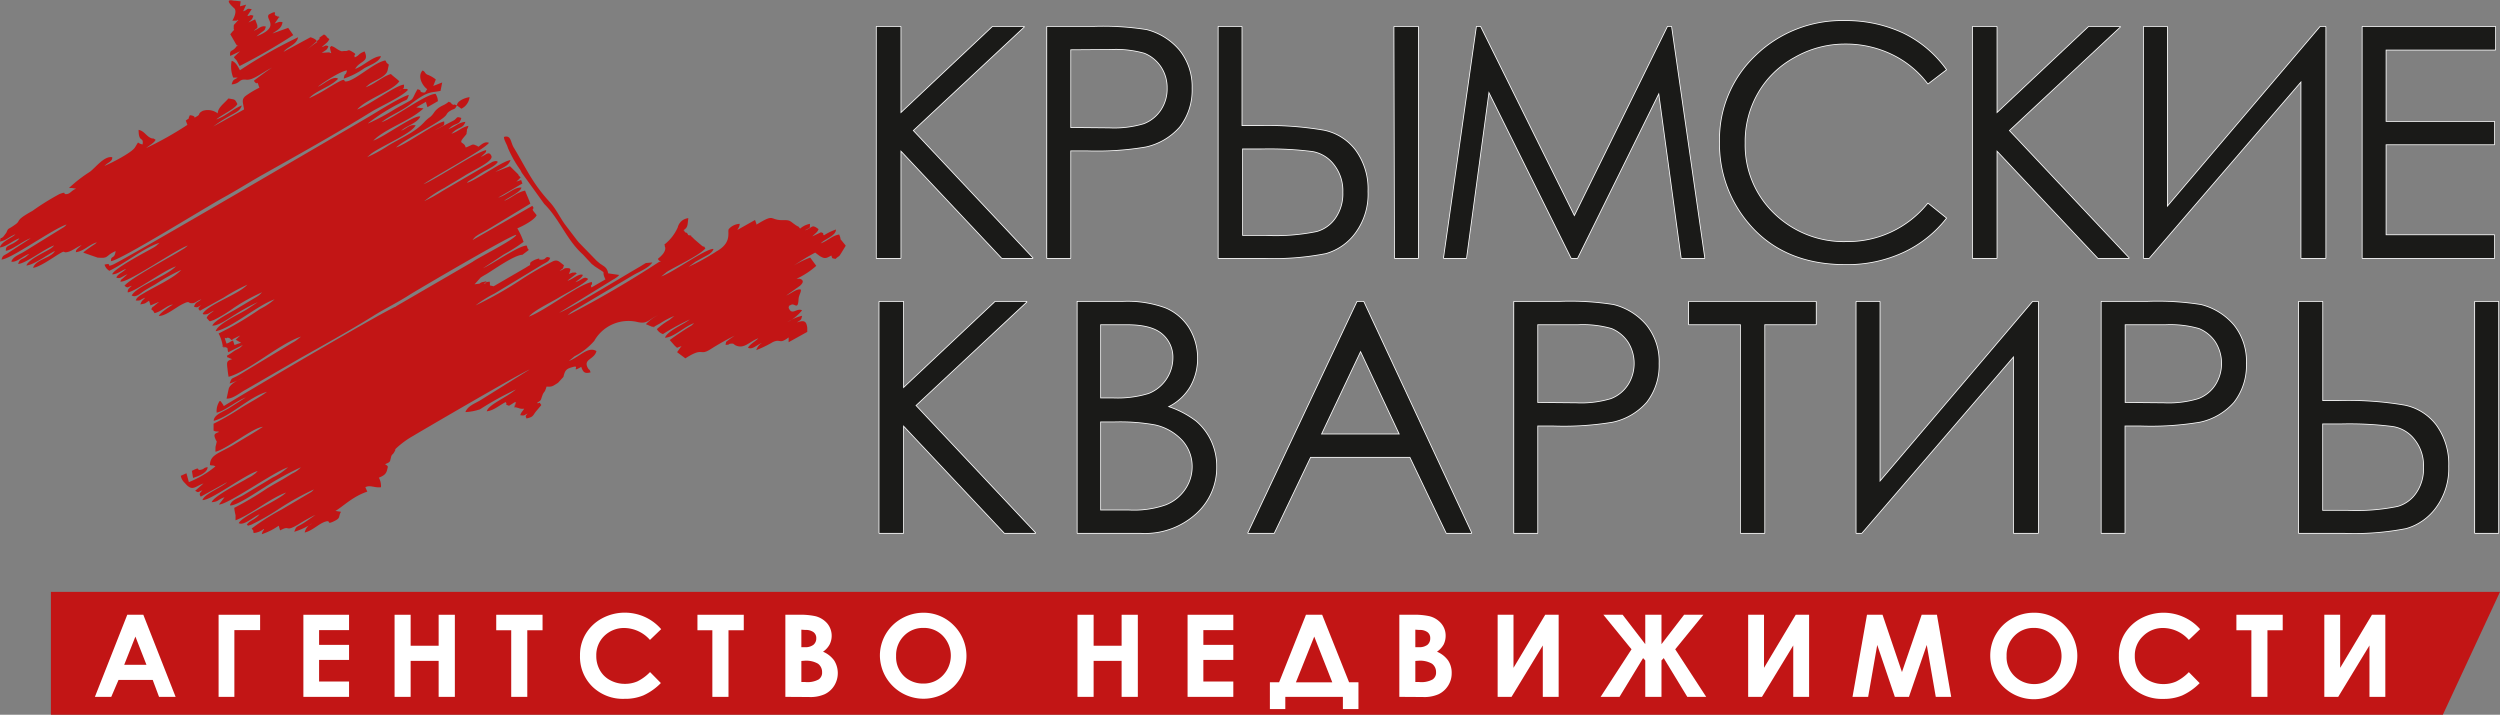 <svg id="Слой_2" data-name="Слой 2" xmlns="http://www.w3.org/2000/svg" viewBox="0 0 343.79 98.29"><rect x="0" y="0" width="343.79" height="98.29" fill="#808080" stroke="none"/><defs><style>.cls-1{fill:#c21515;}.cls-1,.cls-2,.cls-3,.cls-4{fill-rule:evenodd;}.cls-2{fill:none;stroke:#fff;stroke-linecap:round;stroke-linejoin:round;stroke-width:0.22px;}.cls-3{fill:#1a1a18;}.cls-4{fill:#fff;}</style></defs><title>logokk</title><path class="cls-1" d="M54.46,42.12,65,36c.77-.58,5.79-3.07,6-3.7-.39-.2-13.75,7.65-14.74,8.28-1.65,1.06-3.39,1.89-5,2.91-3.21,2-6.71,3.93-10,5.78l-7.44,4.3C33,54,32,54.89,31.16,54.81l.28-1.3c.19-.79,1.39-1.25,2.06-1.61a9.6,9.6,0,0,1-1.92.84c.28-.83.25-.61,1.08-1.06.45-.25.9-.53,1.3-.78l6.15-3.71c.24-.14.3-.16.59-.35l.69-.55c-3,1-7.14,4.73-9.95,5.53-.06-.23-.12-.78-.17-1.2-.11-.89-.06-1,.65-1.23l-.41-.16c-.38-.25-.19.16-.3-.31.41-.23.66-.42,1-.66.72-.43.7-.29,1.18-.82l-2,1c-.11-.31-.09-.55-.13-.59s0,0-.23-.09c-1.26-.43.56.44-.39-.12a5.3,5.3,0,0,0-.58-1.78,45.29,45.29,0,0,0,5.69-3.36,9.41,9.41,0,0,0,2-1.33c-2.33.8-6,4-8.09,4.38.25-1,3.21-2.33,4.28-3l1.5-1a26.8,26.8,0,0,0-3.11,1.7c-.76.44-2.25,1.58-3.13,1.53.2-.66,2.6-1.86,3.31-2.29l2.6-1.56a4.81,4.81,0,0,0,.47-.3l.12-.1.34-.34a25.66,25.66,0,0,0-3.88,2.14A18.48,18.48,0,0,1,29.42,44c-.77.27-.47.26-1-.27.16-.47.55-.63,1-1-.55.19-.69.48-1.18.5s-.07.07-.37-.08c.76-1.31,4.87-2.61,6.15-4a25.53,25.53,0,0,0-3.27,1.78L27.5,42.73c-.16-.2-.43-.27.17-.75-.55.24-.46.38-1,.19.28-.71.48-.53,1-1-.77.26-.8.59-1.42.52-.4,0-.08-.46-1.41.27-.78.42-2.13,1.52-3,1.49.16-.44,1.67-1.42,1.93-1.56-.69,0-1.61,1-2.53,1.17a1.11,1.11,0,0,0-.45-.53c.35-.58,0-.1.49-.53l.22-.18c.37-.32.09,0,.34-.3L20.7,42c-.35-.81.24.68-.11-.36a.9.9,0,0,0-.1-.27c-.62.37-.37.35-1.19.49.22-.59.29-.5.67-.92-.77.27-.53.45-1.3.38.15-.5.66-.72,1.25-1.08,1.32-.79,4-2,5-3.12a25.71,25.71,0,0,0-3.5,1.94c-.57.34-1.17.65-1.69,1s-1.06.9-1.62.57c.75-1.33,4.68-2.57,6.08-4-1.7.57-5.46,3.41-6.62,3.58-.06-.47.26-.61.55-.91-.69.21-.51.35-1,0,.68-.93,5.84-3.71,7.53-4.72l.71-.43.12-.09a3.84,3.84,0,0,0,.34-.29c-1.62.53-8.41,5.28-9.27,4.94.14-.35.1-.21.38-.47l.59-.52c-.69.25-1,.7-1.52.45.2-.52.92-.71,1.33-1.19-.75.26-1.2.75-1.9.75C15.56,37,20,34.67,21,34.11a4.81,4.81,0,0,0,.47-.3l.46-.42c-2.07.65-4.79,2.85-6.89,3.85a1.45,1.45,0,0,1-.66-.85c1.19-.31.08.45,1.15,0,1.26-.5,31.82-18.35,35.2-20.34,1.1-.65,4.43-2.75,5.49-3-.28.94-.23.52-1.25,1.15a27.84,27.84,0,0,0-4.26,2.67l-.12.12A28.81,28.81,0,0,0,54.31,15c3.1-1.77,2-.83,3.1-2.73.75.18.16.32.66.43s.38-.08.68-.43l-.21-.18c-.62-.6-1.08-1.69-.44-2.39.38.11.28.41.71.58a4,4,0,0,1,1.12.65l-.35.89,1.23-.48-.23,1.16c-1.41.29-1.65-.05-4.11,1.81-1.28,1-2.87,1.56-4,2.5,1.71-.59,6.12-3.92,7.43-3.9a2,2,0,0,1,.32,1l-1.44.83-.19-.66a.15.15,0,0,0,0-.09l-1.35.78,1,.14c-1.82,1.67-4.65,2.52-6.56,4.1l-.35.33c1.45-.48,5.78-3.68,6.47-3.3-.45.92-1.9,1.24-2.64,1.94.85-.34,1.15-.9,2-.75-.56,1.17-4.77,2.86-6.18,3.95l-.47.43a20.08,20.08,0,0,0,3-1.66c1.87-1.11,3.6-1.77,4.91-3.24a4.87,4.87,0,0,1,.72-.61c.53-.44.52-.75,1.08-1.19s.92-.43,1.48-.92c.77.33.08.14.51.36s-.07-.15.63.15c0-.61,1.07-1.05,1.73-1.14a2,2,0,0,1-1.13,1.59l-.6-.45c-.38.69-.33.35-.95.76a1.08,1.08,0,0,0-.4.35l-.15.23c-.84,1.06-5.88,3.4-6.86,4.44,1.64-.58,5.45-3.41,6.6-3.58.05.59,0,.49-.66.87a7,7,0,0,0-.61.34l2.63-1.37c.53-.39.29-.54,1-.32-.27,1.1-.75.52-1.76,1.54.92-.34,1.38-.93,2.32-1-.36,1-.88.56-1.92,1.63,1-.33,1.33-.87,2.34-1.08-.14.49-.18.41-.2.45L64.2,18l0,.11c-.14.44.15.1-.36.7-.94,1.1,0,.58.2,1.48,1.08-.41.84-.55,1.52-.25l.24.14c.4-.3.87-.78,1.44-.54-.62.92-7.48,4.57-9,5.69,1.71-.67,7.59-4.63,8.62-4.68-.06.41,0,.18-.21.45l-.53.48c.72-.26,1.1-.88,1.45-.15s-2.27,1.85-3.71,2.75c-.93.58-1.84,1.09-2.72,1.64a17.84,17.84,0,0,0-2.8,1.84,22.84,22.84,0,0,0,2.5-1.39l6.85-4c.66-.27.74,0,.77,0-.37.6-1.44,1-2.06,1.4-.42.25-.6.38-1,.64l-.84.52a1.23,1.23,0,0,0-.35.32c1.6-.54,4.67-2.9,6-3.15-.32.86-.82.88-2.08,1.64l2-.78L71.29,24l0,.08.21.23.1.07a3.67,3.67,0,0,1-.6.59c.92-.25.56-.35.84.26l-3.33,1.94c1.07-.26,2.24-1.48,3.2-1.38-.12.65-1.87,1.38-2.38,1.83,1.08-.42,1.7-1.16,2.88-1.41.18.52.5,1.15.72,1.8L67,31.6l-1,.55a5.16,5.16,0,0,0-.46.29c-.4.3.1-.12-.24.19l-.23.25L65,33l8.2-4.69c.4.51-.09.26.11.67l.49.61c-.29.66-1.92,1.51-2.66,1.81A10,10,0,0,1,72,33.26,22.89,22.89,0,0,1,69.26,35l-2.83,1.88c1.27-.55,4.95-3.14,6-3.11.17.41,0,.25.29.6l-.88.67c-1.06,0-3.88,2-4.93,2.64-.32.18-.55.31-.82.49l-.83.93c1.1-.17.39,0,1-.29l.63-.13c-.17.38-.08.3-.37.29a1.68,1.68,0,0,1,.83-.23c.09.69-.18.43.53.63l4.46-2.59c1.06-.69.32,0,.63-.72a4,4,0,0,1,.64-.36c1-.33.23,0,.69,0,.92.1.59-.62,1.36-.23-.19.5-.46.56-1.12.94L68,40.37A15.91,15.91,0,0,0,65.4,42a52,52,0,0,0,6.09-3.43,44.25,44.25,0,0,1,4.57-2.65c.68-.28.91.15,1.49.55-.17.63-.11.37-.6.79.84-.31.44-.44,1.36-.37.21.34.19-.22.1.32a4.58,4.58,0,0,1-.18.47s.48-.19.51-.19c.57,0,.26-.1.58.12l-.92.7a2,2,0,0,0-.36.31c.81-.27,1.57-1.05,2.11-.82-.13.46-.66.65-1,1,.89-.28,1.14-.9,1.72-.44-.44.67-3.1,2-4,2.55-1.29.78-3.38,1.74-4.14,2.63,2.34-.87,6.67-4.33,8.65-4.77.16.55-.26.29-.05.76l1.93-1.11c-.71-1.43.46-.52-1.39-1.74a1.51,1.51,0,0,1-.26-.2c-.39-.3.07.08-.23-.17L80.16,35l-.1-.09c-2.17-2-3.13-4.8-5.22-6.87l-3.1-4.3c-.09-.18-.1-.21-.2-.39a16,16,0,0,1-1.69-3c-.18-.6-.56-1.09-.55-1.52,1-.29.89.69,1.34,1.45,1.81,3,2.52,4.85,5,7.55.9,1,1.42,2.21,2.15,3.16L79.32,33l.26.32L82,35.81a.76.76,0,0,0,.09.09l.41.34c.56.4,1,.52,1.13,1.35l1.52.22a1.73,1.73,0,0,1-.41.37,3.44,3.44,0,0,1-.47.29L76.91,43c1.45-.51,9-5.14,11.07-6.32.27-.16.58-.37.84-.51l.89-.08c-.52.8-1.91,1.3-2.77,1.83l-8.09,4.8-.34.23a.48.48,0,0,0-.11.09l-.22.2-.11.11A143.86,143.86,0,0,0,90.66,36c.56,0-.08,0-.18-.42.41-.32,1.08-.93,1-1.53l-.06-.19a.54.54,0,0,1,0-.11.67.67,0,0,1-.06-.12,6.11,6.11,0,0,0,1.84-2.36A1.66,1.66,0,0,1,94.66,30c-.14.88,0,1.25-.69,1.67,0,0,.12,0,.14.08.13.42.29,0,.53.58l.32.05s.1,0,.12.12.08.08.1.1l.31.31,1.05.9c.48.33.07-.25.46.36-.92,1-3.87,2.35-5.27,3.2l-.8.65c1.6-.54,6.11-3.85,7.19-3.79-.19.61-.9.88-1.49,1.21l-1,.56-.94.69a30.1,30.1,0,0,0,3.85-2.13c2.2-1.22,1.44-2.67,1.68-3.06a2.13,2.13,0,0,1,1.51-.72c-.1.58-.09.36-.33.84l2.43-1.37.2.58a.11.11,0,0,0,0,.06c2.73-1.67,1.6-.52,3.88-.62.77,0,.8.2,1.46.65s.24,0,.66.52a2.81,2.81,0,0,1,1.35-.66c0,.8,0,.43-.68.9,1.09-.36.87-.93,1.86-.17-.14.46-.55.65-.85,1l1.19-.57c.74.3,0,0,.41.42a7.42,7.42,0,0,1,1.65-.8c0,.88-1.51,1.27-2.09,1.9,1-.35,1.54-1.06,2.53-1.21.49,1.18-.31,0,.82,1.43l.08.11-.61,1c-.4.66-.25.3-.8.82-.57-.15-.39,0-.57-.47-.73.39-.88.5-1.6.06l-.62-.46a29.77,29.77,0,0,0-2.92,1.77,12.19,12.19,0,0,1,2.24-1.09l.83,1.14a10.84,10.84,0,0,1-2.71,1.77l.43,0c.66.19.46.63,0,1l-1.85,1.31c.66-.27,1.51-1,2-.82.1.33-.28.74-.31,1.38-.08,1.48-.53.46-1,.71-.72.36-.14,0-.37.39.47,1.19,1.07,0,1.86.37a6.08,6.08,0,0,1-2,1.62,6.67,6.67,0,0,1,2-.87c-.14.68-.17.51-.7.92,1-.36,1.3-.17,1.41.74l0,.56-2.56,1.42,0-.66c-1.33,1-1.07.15-2.15.63A16.06,16.06,0,0,1,104,48.15a1.7,1.7,0,0,1,.79-1c-.75.28-1.34,1-1.93.66.33-.54,1-.84,1.42-1.29-1.22.44-1.91,1.49-3.06,1-.37-.15-.24-.32-.73-.26s.07.12-.71.17c.1-.57,0-.34.51-.76.14-.11.58-.4.72-.5a33.69,33.69,0,0,0-3.34,1.88c-1.51.94-.91-.39-3.42,1.23l-1.14-.85.51-.71.11-.12c-.9.28-.46.3-.89,0l-.74-.84a36,36,0,0,1,3-2l.35-.32c-1.26.41-2.86,2-4,2,.31-.93,2.63-1.85,3.38-2.5a32.88,32.88,0,0,0-3.66,2,1.46,1.46,0,0,1-.84-.68A9.42,9.42,0,0,1,92.05,44l.67-.55a10.91,10.91,0,0,0-1.91,1l-.87.48c-.49.13.61,0-.28,0l-.84-.35a5.56,5.56,0,0,1,1.75-1.27c-1.55.68-1.46,1.34-3.1.93a5.4,5.4,0,0,0-5.53,2.28c-.17.25-.11.19-.22.36A9.1,9.1,0,0,1,79,49l-.78.65c1.49-.57,2.64-2.08,3.8-1.37-.27,1.18-1.9,1.08-1.16,2.36.19.33.18,0,.35.57-.76.18-1,.06-1.28-.76-1.53.89-.12-.26-1.08,0s-1.14.41-1.37,1.38l-.75.82c-.74.46-.81.57-1.57.51-.3,1-.33.56-.57,1.21-.3.82-.11.58-.77,1.06.63.08.19-.32.62.27-.29.37-.57.67-.83,1-.38.55-.35.64-1.2.85-.2-.41-.12-.35.14-.68-.51.23-.36.32-1,.23.1-.42.3-.5.53-.9-.64.08-.74-.15-1.31-.2,0-1.18-.15.93.09-.38.09-.5.22,0,0-.35L70,55.8c-.93-.36-.08.15-.45-.51-.8.38-1.66,1.18-2.61,1.27.2-.91,2.79-1.94,4-3A41.63,41.63,0,0,0,66,56.29a7.56,7.56,0,0,1-2,.38c.31-.84,1.28-1.16,2.09-1.65l6.73-4.2c-1,.35-14,7.92-16,9.12a12.1,12.1,0,0,0-2.37,1.74c-.46.57.21-.27-.23.48-.24.43-.27.24-.41.57l-.17.67c-.18.26-.34.27-.69.44.51.3.38.33.32.63-.14.71-.45.92-1.17,1.22A2.36,2.36,0,0,1,52.39,67c-.88.12-1.49-.35-2.15,0l.19.43a1.59,1.59,0,0,1,.08.18c-2,.65-3.37,2.07-4.38,2.65l.76.12c-.41.72,0,.82-.9,1.27-1.26.62-.35-.19-1.24.08S42.94,73,41.9,73.23a1.74,1.74,0,0,1,1-1.24,9.22,9.22,0,0,1-2.43,1.14c.31-.9.33-.58,1.35-1.25.6-.39,1.1-.75,1.55-1.08A24.09,24.09,0,0,0,41,72.13c-1.92,1.13-1,0-2.48.81l-.19-.65A8.84,8.84,0,0,1,36,73.46c.18-.77.41-.47.26-.72a2.51,2.51,0,0,1-1.38.56c-.15-.61.12-.08-.27-.62a30.51,30.51,0,0,1,4.13-2.62l4.08-2.41a1.75,1.75,0,0,0,.33-.34,37.38,37.38,0,0,0-4.61,2.55,33,33,0,0,1-4,2.3c-.73.21-.27.15-.6,0,.32-.51.8-.58,1.3-1l.12-.09.35-.35c-.82.31-2.18,1.63-2.88,1.22.42-.92,5.15-3,6.38-4.08l.11-.12c-2.27.84-4.68,2.94-6.93,3.81l0-.71a7,7,0,0,1-.18-1,46.37,46.37,0,0,0,4.52-2.68c.76-.46,1.5-.87,2.28-1.32l1.17-.72a3.48,3.48,0,0,0,1.19-.86,38.77,38.77,0,0,0-5,2.76c-.9.53-4,2.67-4.75,2.47.24-.77,1-.9,1.85-1.4l4-2.41a8.76,8.76,0,0,0,2.13-1.42c-2,.66-8.27,5.15-9.5,5.12l.78-1c-.93.3-.8.62-1.77.68.25-.79,3.76-2.6,4.67-3.13.35-.21.56-.3.85-.48l.46-.33.12-.11.23-.24c-1.73.47-6.41,4.07-7.6,4,.27-.87,2.58-1.7,3.4-2.47l-3.63,2c-.26-.39-.14-.5.23-.87-.7.24-.48.37-1,.06l1.14-1c-1.17.38-1.5,1.19-2.55-.06a1.78,1.78,0,0,1-.57-1l.78-.35.33,1.22a13.7,13.7,0,0,0,3.65-2.16c-.36-.23-.45-.06-.75-.19,0-1.46,1.36-1.63,3.39-2.87,1.37-.83,2.68-1.58,3.89-2.38-1.31.06-4.86,3-6.52,3.43,0,0,0-.16,0-.13a.9.9,0,0,1,0-.13s0-.1,0-.13,0-.41.05-.46l.13-.56s-.11-.19-.13-.23c-.31-.69-.28-.83.45-1.09-.34-.16-.26.05-.76-.18l0-.95A36.18,36.18,0,0,0,33,56.18c1.23-.79,2.54-1.43,3.72-2.3-2.4.66-5,3.36-7.33,4,0-.84,1.3-1.26,2.05-1.72l2.35-1.5c-1.34.5-2.84,1.84-4,2.09a2.51,2.51,0,0,1,.42-1.61c.43.16,0-.1.28.23l.23.34s0,.09.07.13c.22-.22,21.82-13,23.7-13.7ZM26.55,65.72c.74-.23,2-.72,2-1.48-.56.08-.42.21-.81.33-.94.27.08-.56-1.35.18l.16,1ZM33.86.64,33,.87,33.1.18,32.29.1l-.12,0c-1.14-.25-.73.33,0,1,.57.46-.22,1.74-.22,1.74l.25,0h.12c1,0-.06-.24.36,0-.58.74-.53.4-.54,1s.32-.14-.47.87c.19.32.38.66.58,1,.63,1.2.57.26.29.65-.61.87-1,.38-.88,1.33L33,7.05l-.84.81c.33.48.15.12.43.54l.36.68a82,82,0,0,0,7.38-4.25l-.7-1-2.15.77c.58-.45,1.25-.64,1.37-1.55-.48-.1-.56,0-1.08.19l.6-.88c-.64-.59.76.47-.39-.2,0,0-.07,0-.08,0L37.79,2c-.1,0,.43-.71-.82,0-.58.65,1.72,1.65-1.7,3,1.16-1,1.07-.61,1.29-1.34-.61-.2-1,.31-1.65.58.5-.52.52-.21.47-.8l-.25-.65a.33.33,0,0,0-.05-.12l-.91.42c.41-.45.47-.29.68-.93-.62-.22-.42.1-.83,0l.6-.9c-.88-.15-.4.06-1.18.29l.42-.94ZM45.27,5.36c-.75-.54,0-.18-.72-.62l-.62.43c0,.06,0,.14,0,.18L41.9,7.11a16.84,16.84,0,0,1,1.72-1.33c-.1-.32-.42-.5-.92-.66l-3.7,2c.62-.78,1.78-.93,2-2a64.52,64.52,0,0,0-8,4.54c-.27-.49-.6-1.17-1.14-1.29a4,4,0,0,0,.21,2.3l.62,0c-.57.38-.61.19-.84.94,1.14-.1,1-.67,1.72-.66l.1,0,.11,0c1,.18,2.25-1,3.66-1.66-.31.14-2.22,1.56-2.52,1.81.41.76.73,0,.53.34l.22.62a12.51,12.51,0,0,0-1.92,1.15c-.58.5-.32.88-.19,1.84l-4.22,2.34a17.28,17.28,0,0,1,2.12-1.37c.76-.49,1.57-.7,1.79-1.52C32,15,31,16,29.74,16.43c.67-.6,2.55-1.44,2.91-2.12-.37-.71-.3-.6-1.24-.77-.6.71-1.45,1.24-1.47,2.05a2.27,2.27,0,0,0-2.05-.35c-.75.4-.29.46-.78.74-.81.46.19,0-1-.14-.4.81.17.19-.56.74l.22.59a46.61,46.61,0,0,1-5.67,3.19c.44-.37,1.08-.69,1.3-1.13-.54-.37-.26-.06-.7-.27-.61-.28-.87-.95-1.64-1.1,0,1.86.72.85.55,2-.89-.15-.37-.65-1.06.43-.49.76-3.53,2.28-4.18,2.52.5-.51,1.13-.61,1.06-1.19-1.09-.21-2.29,1.43-3.06,2a19.08,19.08,0,0,0-2.88,2.23.21.21,0,0,0,.12,0l.13,0,.12,0,.61.09c-.74.3-.84.81-1.48.75-.29,0,.22-.4-.82,0A34.54,34.54,0,0,0,4.46,29C1.9,30.42,3,30.27,2.05,30.91,1,31.67,1.2,31.25.87,32l-.4.53C0,33,.14,32.39,0,33.22c.87-.16,1.21-.65,2.12-1-.46.5-1.86.93-2.16,1.82,1-.14,1.72-.93,2.7-1.26a1.24,1.24,0,0,1-.32.33c-.25.21.11-.07-.23.17a4,4,0,0,1-.61.34c-.52.29-.7.28-.7.87.83-.09,2.35-1.37,3.42-1.73l-3.2,2.09c-.58.34-.65.3-.81.84,1.31-.06,6.94-4.14,8.94-4.82a1.65,1.65,0,0,1-.35.35L3.28,34.63c-.75.44-1.47.67-1.73,1.34.69.19,1.58-.77,2.48-1.06l-.11.1-.34.29c-.58.42-.89.29-1.08,1,1.1-.09,3.6-2.08,4.94-2.55a1.92,1.92,0,0,1-.32.32c-.51.43-3.19,1.53-3.49,2.44,1-.06,2.87-1.49,3.92-2-.54,1-2.64,1.16-3,2.32.84-.08,2.61-1.32,3.36-1.78,1.39-.87.48-.09,1.61-.46.49-.17,1.1-.64,1.71-.89l-.57.5c-.22.28-.15.06-.23.48,1.09-.13,1.75-1,2.89-1.36l-.23.22a18.49,18.49,0,0,0-1.64,1.17l.14.08,1.84.64h.12c1.45.14.93-.29,2.35-.9-.15,1.19-.65.51-.64,1.38,1.19-.05,12.85-7.3,15.48-8.75,1.7-.93,3.32-1.95,5-2.92,5.16-2.9,10.37-5.8,15.37-8.89,1.07-.66,4.18-2.06,5-3-.3-.18.06-.11-.43-.12-.22,0-.08,0-.28,0s-.14.11-.52.25c.64-.42.67-.11.68-.84-1,0-5,2.93-6.44,3.42,1.13-1.37,5-2.64,5.79-3.88-.38-.38-.74-.6-1.16-1-1.23.37-2.2,1.38-3.47,1.82l.48-.41c.7-.52,2.08-.92,2.47-1.71a1.46,1.46,0,0,0,.07-.19l.17-.8c-.54-.47-.07.08-.48-.58-1.53.28-3.93,2.58-5.24,2.87-.92.2.55-1-2.58.88a20.22,20.22,0,0,1-2.67,1.45c1-1.09,3-1.59,4-2.68-.69-.49-2,.8-2.78,1.09.61-.51,3.16-2.18,4-2.23-.22.93-.28.1-.45,1.12a10.24,10.24,0,0,0,2.8-1.41c.73-.43,2.07-.85,2.32-1.67-1.1,0-2.39,1.33-3.55,1.75.64-1.16,2-.92,1.29-2.41-.94.37-.65.52-1.33.81-.27-.53.53-.23-.44-.81-.59-.35-.36,0-1-.06L47,7.05c-.61-.16-.92-.62-1.46-.72-.28.38-.14.06-.12.51,0,0,.13.44.13.48l-.3-.12-1,.06c.48-.32.78-.4.9-.91-.49-.21-.39,0-.9.13.44-.44.84-.62,1.05-1.12ZM31.86,46.78c-.26-.23-.29-.34-.63-.34-.22.32-.54-.55-.08.81.52-.17.36-.22.9-.42l.19.61c.43-.13.4-.16.91-.3-.06,0-.14-.15-.17-.1l-.57-.32.62-.58c-.25.12-.34.15-.54.26C31.86,46.72,32.27,46.47,31.86,46.78Z"/><polygon class="cls-2" points="120.56 3.69 123.84 3.69 123.84 15.6 136.5 3.69 140.8 3.69 125.52 17.95 141.99 35.48 137.79 35.48 123.84 20.65 123.84 35.48 120.56 35.48 120.56 3.69"/><path class="cls-2" d="M144,3.69h6.33a38,38,0,0,1,7.35.44,8.65,8.65,0,0,1,4.47,2.79,8,8,0,0,1,1.73,5.23,8.23,8.23,0,0,1-1.68,5.27,8.62,8.62,0,0,1-4.65,2.74,40.21,40.21,0,0,1-8.11.53h-2.25V35.48H144V3.69Zm3.19,3.1v10.8l5.35.05a14.18,14.18,0,0,0,4.79-.58,5,5,0,0,0,2.39-1.95,5.3,5.3,0,0,0,.84-3,5.26,5.26,0,0,0-.84-2.92,5.1,5.1,0,0,0-2.31-1.91,14.36,14.36,0,0,0-4.6-.53Z"/><path class="cls-2" d="M167.56,3.69h3.18V17.33H173a46.23,46.23,0,0,1,9,.62,7.19,7.19,0,0,1,4.38,2.74,9,9,0,0,1,1.69,5.63,8.94,8.94,0,0,1-1.64,5.57,7.57,7.57,0,0,1-4.12,2.93,37.17,37.17,0,0,1-8.41.66h-6.33V3.69Zm3.18,28.74h3.37a28,28,0,0,0,7-.54,4.75,4.75,0,0,0,2.61-1.9,5.9,5.9,0,0,0,1-3.54,5.84,5.84,0,0,0-1.24-3.85,4.78,4.78,0,0,0-3-1.82,47.8,47.8,0,0,0-7-.35h-2.66v12Zm21-28.74H195V35.48h-3.18Z"/><polygon class="cls-2" points="198.56 35.48 203.08 3.69 203.57 3.69 216.5 29.77 229.34 3.69 229.82 3.69 234.38 35.48 231.24 35.48 228.14 12.72 216.9 35.48 216.1 35.48 204.72 12.55 201.62 35.48 198.56 35.48"/><path class="cls-2" d="M267.61,9.58l-2.48,1.9a13.52,13.52,0,0,0-5-4.07A14.58,14.58,0,0,0,253.75,6a13.93,13.93,0,0,0-7,1.86,12.92,12.92,0,0,0-5.05,4.92,13.4,13.4,0,0,0-1.77,6.9,13.07,13.07,0,0,0,4,9.7,13.78,13.78,0,0,0,10,3.9A14.16,14.16,0,0,0,265.13,28L267.61,30a16,16,0,0,1-5.94,4.69,18.31,18.31,0,0,1-7.92,1.64c-5.58,0-10-1.86-13.15-5.54a16.79,16.79,0,0,1-4.08-11.33,15.81,15.81,0,0,1,4.92-11.78A17,17,0,0,1,253.7,2.89a18.52,18.52,0,0,1,8.06,1.73A15.58,15.58,0,0,1,267.61,9.58Z"/><polygon class="cls-2" points="271.3 3.69 274.57 3.69 274.57 15.6 287.24 3.69 291.53 3.69 276.25 17.95 292.73 35.48 288.52 35.48 274.57 20.65 274.57 35.48 271.3 35.48 271.3 3.69"/><polygon class="cls-2" points="319.79 35.48 316.47 35.48 316.47 11.13 295.52 35.48 294.81 35.48 294.81 3.69 298 3.69 298 28.49 319.08 3.69 319.79 3.69 319.79 35.48"/><polygon class="cls-2" points="324.89 3.69 343.13 3.69 343.13 6.83 328.07 6.83 328.07 16.75 342.99 16.75 342.99 19.85 328.07 19.85 328.07 32.34 342.99 32.34 342.99 35.48 324.89 35.48 324.89 3.69"/><polygon class="cls-3" points="120.56 3.69 123.84 3.69 123.84 15.6 136.5 3.69 140.8 3.69 125.52 17.95 141.99 35.48 137.79 35.48 123.84 20.65 123.84 35.48 120.56 35.48 120.56 3.69"/><path class="cls-3" d="M144,3.69h6.33a38,38,0,0,1,7.35.44,8.65,8.65,0,0,1,4.47,2.79,8,8,0,0,1,1.73,5.23,8.23,8.23,0,0,1-1.68,5.27,8.62,8.62,0,0,1-4.65,2.74,40.21,40.21,0,0,1-8.11.53h-2.25V35.48H144V3.69Zm3.19,3.1v10.8l5.35.05a14.18,14.18,0,0,0,4.79-.58,5,5,0,0,0,2.39-1.95,5.3,5.3,0,0,0,.84-3,5.26,5.26,0,0,0-.84-2.92,5.1,5.1,0,0,0-2.31-1.91,14.36,14.36,0,0,0-4.6-.53Z"/><path class="cls-3" d="M167.56,3.69h3.18V17.33H173a46.23,46.23,0,0,1,9,.62,7.19,7.19,0,0,1,4.38,2.74,9,9,0,0,1,1.69,5.63,8.94,8.94,0,0,1-1.64,5.57,7.57,7.57,0,0,1-4.12,2.93,37.17,37.17,0,0,1-8.41.66h-6.33V3.69Zm3.18,28.74h3.37a28,28,0,0,0,7-.54,4.75,4.75,0,0,0,2.61-1.9,5.9,5.9,0,0,0,1-3.54,5.84,5.84,0,0,0-1.24-3.85,4.78,4.78,0,0,0-3-1.82,47.8,47.8,0,0,0-7-.35h-2.66v12Zm21-28.74H195V35.48h-3.18Z"/><polygon class="cls-3" points="198.56 35.48 203.08 3.69 203.57 3.69 216.5 29.77 229.34 3.69 229.82 3.69 234.38 35.48 231.24 35.48 228.14 12.72 216.9 35.48 216.1 35.48 204.72 12.55 201.62 35.48 198.56 35.48"/><path class="cls-3" d="M267.61,9.58l-2.48,1.9a13.52,13.52,0,0,0-5-4.07A14.58,14.58,0,0,0,253.75,6a13.93,13.93,0,0,0-7,1.86,12.92,12.92,0,0,0-5.05,4.92,13.4,13.4,0,0,0-1.77,6.9,13.07,13.07,0,0,0,4,9.7,13.78,13.78,0,0,0,10,3.9A14.16,14.16,0,0,0,265.13,28L267.61,30a16,16,0,0,1-5.94,4.69,18.31,18.31,0,0,1-7.92,1.64c-5.58,0-10-1.86-13.15-5.54a16.79,16.79,0,0,1-4.08-11.33,15.81,15.81,0,0,1,4.92-11.78A17,17,0,0,1,253.7,2.89a18.52,18.52,0,0,1,8.06,1.73A15.58,15.58,0,0,1,267.61,9.58Z"/><polygon class="cls-3" points="271.3 3.69 274.57 3.69 274.57 15.6 287.24 3.69 291.53 3.69 276.25 17.95 292.73 35.48 288.52 35.48 274.57 20.65 274.57 35.48 271.3 35.48 271.3 3.69"/><polygon class="cls-3" points="319.79 35.48 316.47 35.48 316.47 11.13 295.52 35.48 294.81 35.48 294.81 3.69 298 3.69 298 28.49 319.08 3.69 319.79 3.69 319.79 35.48"/><polygon class="cls-3" points="324.89 3.69 343.13 3.69 343.13 6.83 328.07 6.83 328.07 16.75 342.99 16.75 342.99 19.85 328.07 19.85 328.07 32.34 342.99 32.34 342.99 35.48 324.89 35.48 324.89 3.69"/><polygon class="cls-2" points="120.93 41.5 124.2 41.5 124.2 53.41 136.87 41.5 141.16 41.5 125.89 55.76 142.36 73.29 138.15 73.29 124.2 58.46 124.2 73.29 120.93 73.29 120.93 41.5"/><path class="cls-2" d="M148.16,41.5h6.29a15.25,15.25,0,0,1,5.8.89,7,7,0,0,1,3.23,2.74,7.86,7.86,0,0,1,1.15,4.16,7.75,7.75,0,0,1-1,3.85,7.1,7.1,0,0,1-3.05,2.79,13,13,0,0,1,3.85,2,8,8,0,0,1,2.08,2.74,8.19,8.19,0,0,1,.75,3.5,8.5,8.5,0,0,1-2.83,6.46,10.38,10.38,0,0,1-7.48,2.66h-8.77V41.5Zm3.14,3.1V54.78h1.82a14.68,14.68,0,0,0,4.87-.62,5.35,5.35,0,0,0,3.36-4.87,4.24,4.24,0,0,0-1.55-3.45c-1-.84-2.61-1.24-4.82-1.24Zm0,13.37V70.19h3.94a13.26,13.26,0,0,0,5.09-.71A5.83,5.83,0,0,0,163,67.36a5.54,5.54,0,0,0,1-3.15,5.4,5.4,0,0,0-1.37-3.67,7.28,7.28,0,0,0-3.81-2.17,27.12,27.12,0,0,0-5.67-.4Z"/><path class="cls-2" d="M187.5,41.5l14.83,31.79h-3.41l-5-10.45H180.19l-5,10.45h-3.54l15-31.79Zm-.4,6.73-5.45,11.51H192.5Z"/><path class="cls-2" d="M208.22,41.5h6.33a38,38,0,0,1,7.35.44,8.61,8.61,0,0,1,4.47,2.79A7.93,7.93,0,0,1,228.1,50a8.23,8.23,0,0,1-1.68,5.27A8.55,8.55,0,0,1,221.77,58a40.87,40.87,0,0,1-8.1.53h-2.26V73.29h-3.19V41.5Zm3.19,3.1V55.4l5.36.05a14.12,14.12,0,0,0,4.78-.58,4.94,4.94,0,0,0,2.39-1.95,5.58,5.58,0,0,0,0-5.89,5.11,5.11,0,0,0-2.3-1.9A14.39,14.39,0,0,0,217,44.6Z"/><polygon class="cls-2" points="232.26 44.6 232.26 41.5 249.71 41.5 249.71 44.6 242.63 44.6 242.63 73.29 239.39 73.29 239.39 44.6 232.26 44.6"/><polygon class="cls-2" points="280.26 73.29 276.94 73.29 276.94 48.94 256 73.29 255.29 73.29 255.29 41.5 258.48 41.5 258.48 66.29 279.55 41.5 280.26 41.5 280.26 73.29"/><path class="cls-2" d="M289,41.5h6.33a37.94,37.94,0,0,1,7.35.44,8.64,8.64,0,0,1,4.48,2.79A7.92,7.92,0,0,1,308.86,50a8.17,8.17,0,0,1-1.68,5.27A8.55,8.55,0,0,1,302.53,58a40.87,40.87,0,0,1-8.1.53h-2.26V73.29H289V41.5Zm3.19,3.1V55.4l5.36.05a14.12,14.12,0,0,0,4.78-.58,4.9,4.9,0,0,0,2.39-1.95,5.58,5.58,0,0,0,0-5.89,5.06,5.06,0,0,0-2.3-1.9,14.39,14.39,0,0,0-4.61-.53Z"/><path class="cls-2" d="M316.17,41.5h3.19V55.14h2.26a46.18,46.18,0,0,1,9,.62A7.19,7.19,0,0,1,335,58.5a9.07,9.07,0,0,1,1.68,5.62A9,9,0,0,1,335,69.7a7.59,7.59,0,0,1-4.12,2.93,37.17,37.17,0,0,1-8.41.66h-6.33V41.5Zm3.19,28.73h3.36a28.14,28.14,0,0,0,7-.53,4.68,4.68,0,0,0,2.61-1.9,5.9,5.9,0,0,0,1-3.54,5.77,5.77,0,0,0-1.24-3.85A4.75,4.75,0,0,0,329,58.59a47.71,47.71,0,0,0-7-.35h-2.65v12Zm21-28.73h3.19V73.29h-3.19Z"/><polygon class="cls-3" points="120.93 41.5 124.2 41.5 124.2 53.41 136.87 41.5 141.16 41.5 125.89 55.76 142.36 73.29 138.15 73.29 124.2 58.46 124.2 73.29 120.93 73.29 120.93 41.5"/><path class="cls-3" d="M148.16,41.5h6.29a15.25,15.25,0,0,1,5.8.89,7,7,0,0,1,3.23,2.74,7.86,7.86,0,0,1,1.15,4.16,7.75,7.75,0,0,1-1,3.85,7.1,7.1,0,0,1-3.05,2.79,13,13,0,0,1,3.85,2,8,8,0,0,1,2.08,2.74,8.19,8.19,0,0,1,.75,3.5,8.5,8.5,0,0,1-2.83,6.46,10.38,10.38,0,0,1-7.48,2.66h-8.77V41.5Zm3.14,3.1V54.78h1.82a14.68,14.68,0,0,0,4.87-.62,5.35,5.35,0,0,0,3.36-4.87,4.24,4.24,0,0,0-1.55-3.45c-1-.84-2.61-1.24-4.82-1.24Zm0,13.37V70.19h3.94a13.26,13.26,0,0,0,5.09-.71A5.83,5.83,0,0,0,163,67.36a5.54,5.54,0,0,0,1-3.15,5.4,5.4,0,0,0-1.37-3.67,7.28,7.28,0,0,0-3.81-2.17,27.12,27.12,0,0,0-5.67-.4Z"/><path class="cls-3" d="M187.5,41.5l14.83,31.79h-3.41l-5-10.45H180.19l-5,10.45h-3.54l15-31.79Zm-.4,6.73-5.45,11.51H192.5Z"/><path class="cls-3" d="M208.22,41.5h6.33a38,38,0,0,1,7.35.44,8.61,8.61,0,0,1,4.47,2.79A7.93,7.93,0,0,1,228.1,50a8.23,8.23,0,0,1-1.68,5.27A8.55,8.55,0,0,1,221.77,58a40.87,40.87,0,0,1-8.1.53h-2.26V73.29h-3.19V41.5Zm3.19,3.1V55.4l5.36.05a14.12,14.12,0,0,0,4.78-.58,4.94,4.94,0,0,0,2.39-1.95,5.58,5.58,0,0,0,0-5.89,5.11,5.11,0,0,0-2.3-1.9A14.39,14.39,0,0,0,217,44.6Z"/><polygon class="cls-3" points="232.26 44.6 232.26 41.5 249.71 41.5 249.71 44.6 242.63 44.6 242.63 73.29 239.39 73.29 239.39 44.6 232.26 44.6"/><polygon class="cls-3" points="280.26 73.29 276.94 73.29 276.94 48.94 256 73.29 255.29 73.29 255.29 41.5 258.48 41.5 258.48 66.29 279.55 41.5 280.26 41.5 280.26 73.29"/><path class="cls-3" d="M289,41.5h6.33a37.94,37.94,0,0,1,7.35.44,8.64,8.64,0,0,1,4.48,2.79A7.92,7.92,0,0,1,308.86,50a8.17,8.17,0,0,1-1.68,5.27A8.55,8.55,0,0,1,302.53,58a40.87,40.87,0,0,1-8.1.53h-2.26V73.29H289V41.5Zm3.19,3.1V55.4l5.36.05a14.12,14.12,0,0,0,4.78-.58,4.9,4.9,0,0,0,2.39-1.95,5.58,5.58,0,0,0,0-5.89,5.06,5.06,0,0,0-2.3-1.9,14.39,14.39,0,0,0-4.61-.53Z"/><path class="cls-3" d="M316.17,41.5h3.19V55.14h2.26a46.18,46.18,0,0,1,9,.62A7.19,7.19,0,0,1,335,58.5a9.07,9.07,0,0,1,1.68,5.62A9,9,0,0,1,335,69.7a7.59,7.59,0,0,1-4.12,2.93,37.17,37.17,0,0,1-8.41.66h-6.33V41.5Zm3.19,28.73h3.36a28.14,28.14,0,0,0,7-.53,4.68,4.68,0,0,0,2.61-1.9,5.9,5.9,0,0,0,1-3.54,5.77,5.77,0,0,0-1.24-3.85A4.75,4.75,0,0,0,329,58.59a47.71,47.71,0,0,0-7-.35h-2.65v12Zm21-28.73h3.19V73.29h-3.19Z"/><path class="cls-1" d="M343.79,81.39H7v16.9H335.93Z"/><path class="cls-4" d="M17.5,84.54h2.21l4.44,11.29H21.87L21,93.5h-4.7l-1,2.33H13.05L17.5,84.54Zm1.12,3-1.54,3.88h3.06Z"/><polygon class="cls-4" points="30.06 84.54 35.77 84.54 35.77 86.65 32.23 86.65 32.23 95.83 30.06 95.83 30.06 84.54"/><polygon class="cls-4" points="41.72 84.54 48 84.54 48 86.65 43.88 86.65 43.88 88.68 48 88.68 48 90.75 43.88 90.75 43.88 93.72 48 93.72 48 95.83 41.72 95.83 41.72 84.54"/><polygon class="cls-4" points="54.26 84.54 56.47 84.54 56.47 88.8 60.32 88.8 60.32 84.54 62.55 84.54 62.55 95.83 60.32 95.83 60.32 90.88 56.47 90.88 56.47 95.83 54.26 95.83 54.26 84.54"/><polygon class="cls-4" points="68.24 84.54 74.61 84.54 74.61 86.67 72.51 86.67 72.51 95.83 70.3 95.83 70.3 86.67 68.24 86.67 68.24 84.54"/><path class="cls-4" d="M90.92,86.52,89.38,88a4.79,4.79,0,0,0-3.52-1.64,3.86,3.86,0,0,0-2.79,1.12A3.66,3.66,0,0,0,82,90.17a3.9,3.9,0,0,0,.5,2,3.45,3.45,0,0,0,1.41,1.37,4.19,4.19,0,0,0,2,.5,4.29,4.29,0,0,0,1.74-.34,6.28,6.28,0,0,0,1.74-1.28l1.49,1.51a8,8,0,0,1-2.41,1.7,6.59,6.59,0,0,1-2.6.47,6,6,0,0,1-4.39-1.66,5.73,5.73,0,0,1-1.72-4.28,5.62,5.62,0,0,1,.79-3,5.84,5.84,0,0,1,2.23-2.12,6.58,6.58,0,0,1,3.13-.79,6.71,6.71,0,0,1,2.74.58A6.54,6.54,0,0,1,90.92,86.52Z"/><polygon class="cls-4" points="95.91 84.54 102.28 84.54 102.28 86.67 100.18 86.67 100.18 95.83 97.96 95.83 97.96 86.67 95.91 86.67 95.91 84.54"/><path class="cls-4" d="M108,95.83V84.54h1.81a9.88,9.88,0,0,1,2.3.19,3.18,3.18,0,0,1,1.65,1,2.67,2.67,0,0,1,.33,2.89,2.85,2.85,0,0,1-.91,1,3.62,3.62,0,0,1,1.54,1.22,3.28,3.28,0,0,1,0,3.45,3.11,3.11,0,0,1-1.3,1.17,4.83,4.83,0,0,1-2.18.39Zm2.2-9.24V89h.48a1.81,1.81,0,0,0,1.18-.33,1.12,1.12,0,0,0,.39-.9,1,1,0,0,0-.37-.83,1.76,1.76,0,0,0-1.12-.31Zm0,4.3v2.9h.54a3.19,3.19,0,0,0,1.83-.35,1.11,1.11,0,0,0,.48-1,1.41,1.41,0,0,0-.56-1.17,3.27,3.27,0,0,0-1.84-.41Z"/><path class="cls-4" d="M127,84.26A5.79,5.79,0,0,1,131.16,86a5.94,5.94,0,0,1,0,8.41A6,6,0,0,1,121,90.19a5.85,5.85,0,0,1,3-5.14,6.09,6.09,0,0,1,3-.79Zm0,2.09a3.62,3.62,0,0,0-2.7,1.1,3.75,3.75,0,0,0-1.07,2.77,3.63,3.63,0,0,0,1.36,3A3.8,3.8,0,0,0,127,94a3.6,3.6,0,0,0,2.66-1.12,3.93,3.93,0,0,0,0-5.44A3.6,3.6,0,0,0,126.94,86.35Z"/><polygon class="cls-4" points="148.17 84.54 150.39 84.54 150.39 88.8 154.24 88.8 154.24 84.54 156.47 84.54 156.47 95.83 154.24 95.83 154.24 90.88 150.39 90.88 150.39 95.83 148.17 95.83 148.17 84.54"/><polygon class="cls-4" points="163.31 84.54 169.6 84.54 169.6 86.65 165.48 86.65 165.48 88.68 169.6 88.68 169.6 90.75 165.48 90.75 165.48 93.72 169.6 93.72 169.6 95.83 163.31 95.83 163.31 84.54"/><path class="cls-4" d="M179.59,84.54h2.23l3.7,9.28h1.29v3.69h-2.14V95.83h-7.92v1.68h-2.12V93.82h1.27l3.69-9.28Zm1.14,3-2.52,6.29h5Z"/><path class="cls-4" d="M192.43,95.83V84.54h1.81a9.76,9.76,0,0,1,2.3.19,3.14,3.14,0,0,1,1.65,1,2.59,2.59,0,0,1,.61,1.71,2.73,2.73,0,0,1-.27,1.18,3,3,0,0,1-.92,1,3.62,3.62,0,0,1,1.54,1.22,3.05,3.05,0,0,1,.48,1.73,3.13,3.13,0,0,1-.49,1.72,3.17,3.17,0,0,1-1.3,1.17,4.86,4.86,0,0,1-2.18.39Zm2.2-9.24V89h.48a1.85,1.85,0,0,0,1.19-.33,1.14,1.14,0,0,0,.38-.9,1,1,0,0,0-.37-.83,1.74,1.74,0,0,0-1.12-.31Zm0,4.3v2.9h.54a3.19,3.19,0,0,0,1.83-.35,1.11,1.11,0,0,0,.48-1,1.41,1.41,0,0,0-.56-1.17,3.27,3.27,0,0,0-1.84-.41Z"/><polygon class="cls-4" points="214.34 84.54 214.34 95.83 212.16 95.83 212.16 88.76 207.86 95.83 205.95 95.83 205.95 84.54 208.13 84.54 208.13 91.84 212.49 84.54 214.34 84.54"/><polygon class="cls-4" points="226.25 90.82 225.95 90.5 222.71 95.83 220.11 95.83 224.36 89.29 220.49 84.54 223.14 84.54 226.25 88.58 226.25 84.54 228.48 84.54 228.48 88.58 231.59 84.54 234.24 84.54 230.37 89.29 234.63 95.83 232.03 95.83 228.79 90.5 228.48 90.82 228.48 95.83 226.25 95.83 226.25 90.82"/><polygon class="cls-4" points="248.78 84.54 248.78 95.83 246.6 95.83 246.6 88.76 242.3 95.83 240.4 95.83 240.4 84.54 242.58 84.54 242.58 91.84 246.94 84.54 248.78 84.54"/><polygon class="cls-4" points="256.74 84.54 258.88 84.54 261.55 92.42 264.26 84.54 266.36 84.54 268.32 95.83 266.2 95.83 264.96 88.69 262.51 95.83 260.57 95.83 258.15 88.69 256.9 95.83 254.75 95.83 256.74 84.54"/><path class="cls-4" d="M279.71,84.26A5.79,5.79,0,0,1,283.92,86a5.94,5.94,0,0,1,0,8.41,6,6,0,0,1-10.23-4.21,5.82,5.82,0,0,1,.8-3,5.75,5.75,0,0,1,2.2-2.15,6,6,0,0,1,3-.79Zm0,2.09a3.62,3.62,0,0,0-2.7,1.1,3.75,3.75,0,0,0-1.07,2.77,3.63,3.63,0,0,0,1.36,3,3.8,3.8,0,0,0,2.44.85,3.6,3.6,0,0,0,2.66-1.12,3.93,3.93,0,0,0,0-5.44A3.58,3.58,0,0,0,279.7,86.35Z"/><path class="cls-4" d="M302.55,86.52,301,88a4.76,4.76,0,0,0-3.51-1.64,3.82,3.82,0,0,0-2.79,1.12,3.63,3.63,0,0,0-1.13,2.72,3.9,3.9,0,0,0,.5,2,3.51,3.51,0,0,0,1.41,1.37,4.19,4.19,0,0,0,2,.5,4.34,4.34,0,0,0,1.75-.34A6.25,6.25,0,0,0,301,92.43l1.49,1.51a8,8,0,0,1-2.41,1.7,6.58,6.58,0,0,1-2.59.47,6.06,6.06,0,0,1-4.4-1.66,5.72,5.72,0,0,1-1.71-4.28,5.62,5.62,0,0,1,.78-3,5.84,5.84,0,0,1,2.23-2.12,6.58,6.58,0,0,1,3.13-.79,6.71,6.71,0,0,1,2.74.58A6.54,6.54,0,0,1,302.55,86.52Z"/><polygon class="cls-4" points="307.54 84.54 313.91 84.54 313.91 86.67 311.81 86.67 311.81 95.83 309.6 95.83 309.6 86.67 307.54 86.67 307.54 84.54"/><polygon class="cls-4" points="328.02 84.54 328.02 95.83 325.84 95.83 325.84 88.76 321.54 95.83 319.63 95.83 319.63 84.54 321.81 84.54 321.81 91.84 326.18 84.54 328.02 84.54"/></svg>